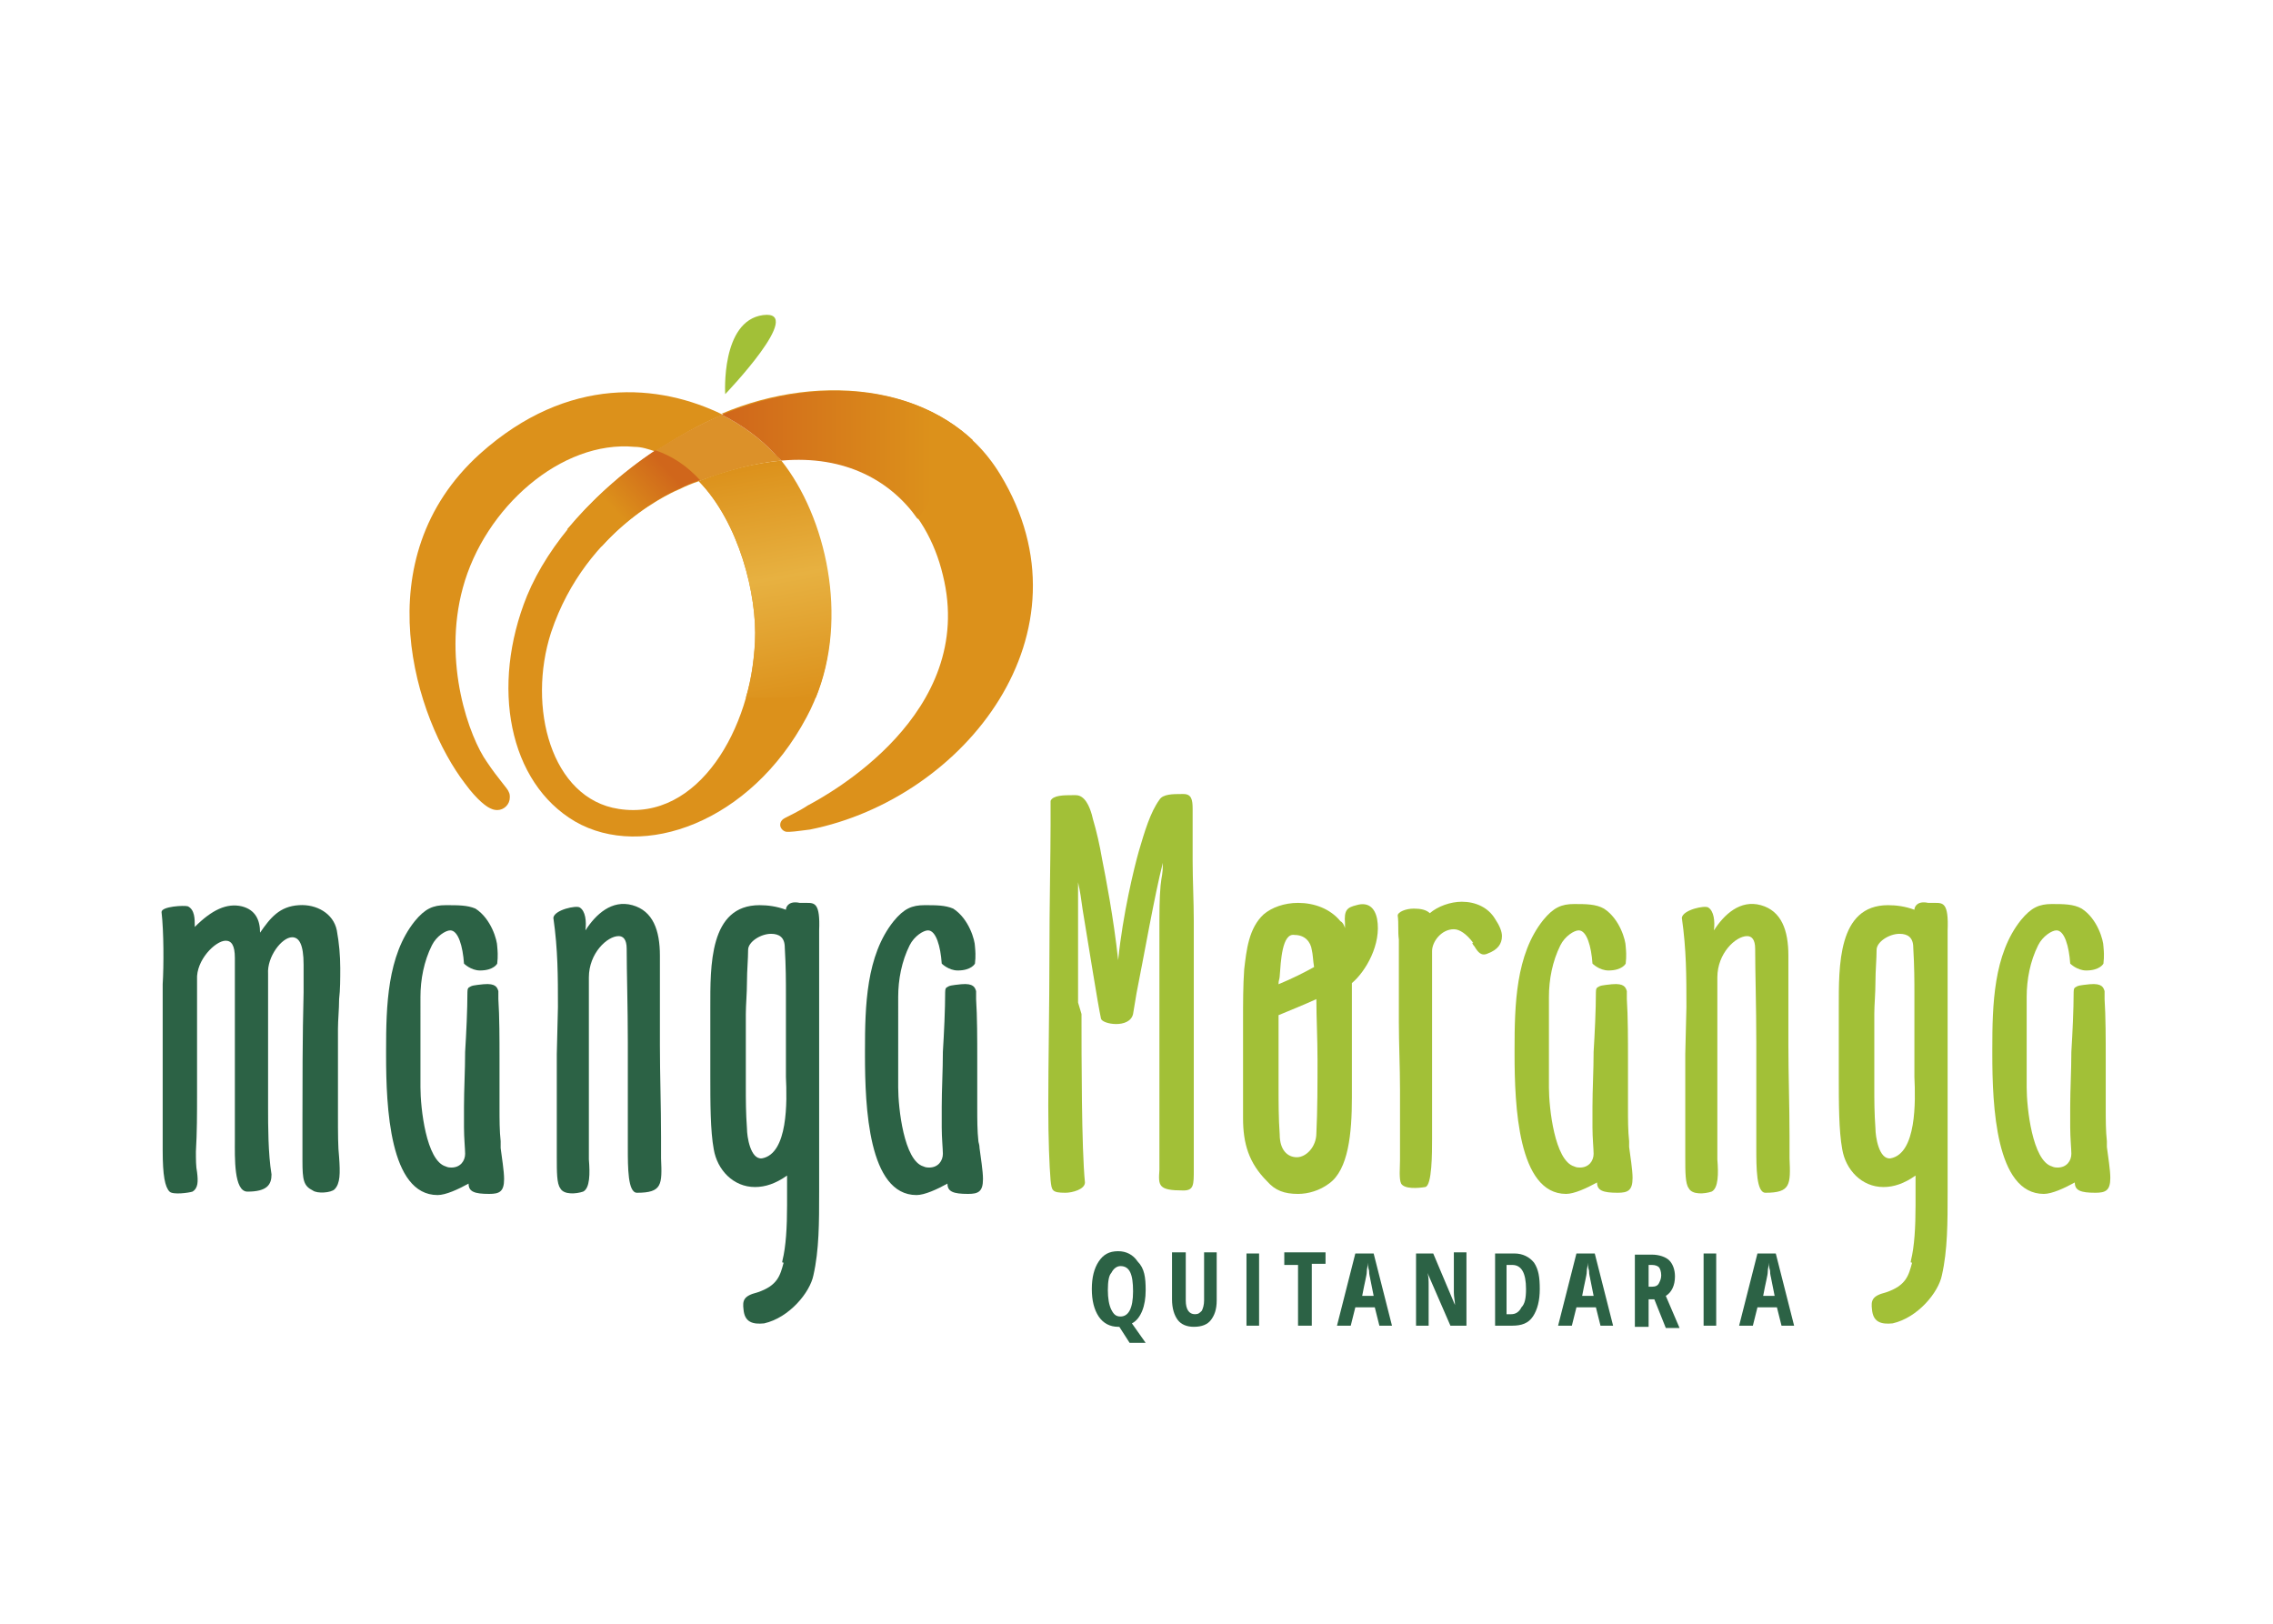<?xml version="1.0" encoding="utf-8"?>
<!-- Generator: Adobe Illustrator 26.3.1, SVG Export Plug-In . SVG Version: 6.00 Build 0)  -->
<svg version="1.1" id="Camada_2_00000082353022775802791760000016796639493750985642_"
	 xmlns="http://www.w3.org/2000/svg" xmlns:xlink="http://www.w3.org/1999/xlink" x="0px" y="0px" viewBox="0 0 198.4 141.7"
	 style="enable-background:new 0 0 198.4 141.7;" xml:space="preserve">
<style type="text/css">
	.st0{fill:#DC911B;}
	.st1{fill:#DC9129;}
	.st2{fill:#A2C037;}
	.st3{fill:url(#SVGID_1_);}
	.st4{fill:url(#SVGID_00000145059340027591279010000012489326550147592596_);}
	.st5{fill:url(#SVGID_00000023269025773737855630000003465370443425191053_);}
	.st6{fill:#2C6245;}
	.st7{fill:url(#SVGID_00000082366446470956036190000012544424248244204182_);}
	.st8{fill:url(#SVGID_00000086651829552005558230000009624706622769326477_);}
</style>
<g>
	<path class="st0" d="M87.3,41.4c-4.8-7.9-15.6-9-24.3-5.3c1.8,0.9,3.4,2.1,4.6,3.4c0.2,0.2,0.4,0.4,0.6,0.6
		c8.1-0.6,12.7,4.2,14.1,10.1c3,12.1-10.1,19.2-11.8,20.1c-0.3,0.2-0.6,0.4-2,1.1c-0.2,0.1-0.4,0.3-0.4,0.6c0,0.3,0.3,0.6,0.6,0.6
		c0,0,0.1,0,0.2,0c0.4,0,1.7-0.2,1.8-0.2C84.2,69.7,95.7,55.2,87.3,41.4z"/>
	<path class="st0" d="M41.9,39.6c-10.2,9.2-5.6,23.2-1.3,28.8c1.1,1.5,1.9,2,2.1,2.1c0.2,0.1,0.4,0.2,0.7,0.2c0.6,0,1.1-0.5,1.1-1.1
		c0-0.2,0-0.3-0.1-0.5c-0.1-0.3-0.9-1.1-1.9-2.6c-1.5-2.1-3.9-8.6-2.1-15.2c1.9-7,8.6-12.9,15-12.3c0.6,0,1.2,0.2,1.8,0.4
		c1.9-1.2,3.9-2.4,5.9-3.2C57.6,33.5,49.6,32.7,41.9,39.6z"/>
	<path class="st1" d="M63,36.2c-2.1,0.9-4,2-5.9,3.2c1.5,0.5,2.8,1.4,3.9,2.6c2.7-1,5-1.6,7.2-1.8c-0.2-0.2-0.3-0.4-0.6-0.6
		C66.4,38.3,64.8,37.1,63,36.2z"/>
	<path class="st0" d="M65.9,56C65.6,63.5,61,71.7,54,70.6c-5.9-0.9-8-8.9-5.9-15.4c3.1-9.3,11.2-12.5,11.2-12.5
		c0.6-0.3,1.1-0.5,1.7-0.7c-1.1-1.2-2.4-2.1-3.9-2.6c-5.1,3.4-9.2,8-11.1,12.6c-3.2,7.9-1.6,16.3,4.2,19.7
		c5.9,3.4,15.3,0.1,20.2-9.1c3.9-7.2,2-17.1-2.3-22.3C66,40.4,63.6,41,61,42C64.5,45.6,66.1,51.9,65.9,56z"/>
	<path class="st2" d="M66.6,27.5c-3.7,0.5-3.3,6.9-3.3,6.9S70.4,27,66.6,27.5z"/>
	<g>
		
			<linearGradient id="SVGID_1_" gradientUnits="userSpaceOnUse" x1="60.984" y1="100.73" x2="60.984" y2="100.73" gradientTransform="matrix(1 0 0 -1 0 142.729)">
			<stop  offset="0" style="stop-color:#CB4F24"/>
			<stop  offset="1" style="stop-color:#DC911B"/>
		</linearGradient>
		<path class="st3" d="M61,42"/>
	</g>
	<g>
		
			<linearGradient id="SVGID_00000090277715740175294240000012478317954233423006_" gradientUnits="userSpaceOnUse" x1="69.324" y1="81.451" x2="65.675" y2="102.143" gradientTransform="matrix(1 0 0 -1 0 142.729)">
			<stop  offset="0" style="stop-color:#DC911B"/>
			<stop  offset="0.52" style="stop-color:#E7B141"/>
			<stop  offset="1" style="stop-color:#DC911B"/>
		</linearGradient>
		<path style="fill:url(#SVGID_00000090277715740175294240000012478317954233423006_);" d="M65.9,56c-0.1,1.6-0.3,3.3-0.8,4.9h6.1
			c2.9-7,0.9-15.8-3-20.7C66,40.4,63.6,41,61,42C64.5,45.6,66.1,51.9,65.9,56z"/>
		
			<linearGradient id="SVGID_00000132064865417378472070000015630757851818011063_" gradientUnits="userSpaceOnUse" x1="60.984" y1="100.73" x2="60.984" y2="100.73" gradientTransform="matrix(1 0 0 -1 0 142.729)">
			<stop  offset="0" style="stop-color:#DC911B"/>
			<stop  offset="0.52" style="stop-color:#E7B141"/>
			<stop  offset="1" style="stop-color:#DC911B"/>
		</linearGradient>
		<path style="fill:url(#SVGID_00000132064865417378472070000015630757851818011063_);" d="M61,42"/>
	</g>
	<g>
		<path class="st2" d="M94.4,88.5c0,3.8,0,11.7,0.3,14.7c0,0.6-1.1,0.9-1.7,0.9c-1.2,0-1.2-0.2-1.3-1.1c-0.1-1.2-0.2-3.5-0.2-6.5
			c0-3.8,0.1-8.7,0.1-13.2c0-4.5,0.1-8.6,0.1-11.3v-0.3c0-0.5,0-1.5,0-1.8c0.2-0.5,1.2-0.5,1.9-0.5c0.1,0,0.3,0,0.3,0
			c0.8,0,1.2,1,1.4,1.7l0.1,0.4c0.3,1,0.6,2.3,0.8,3.5c0.3,1.5,1,5.1,1.4,8.8c0.4-4,1.4-8.1,1.8-9.5c0.5-1.7,1-3.4,1.8-4.5
			c0.3-0.5,1.2-0.5,1.9-0.5h0.2c0.7,0,0.8,0.5,0.8,1.3c0,0.1,0,0.2,0,0.3v2c0,0.9,0,1.8,0,2.2c0,1.8,0.1,3.5,0.1,5.3
			c0,1.8,0,3.6,0,5.3c0,1.8,0,3.6,0,5.4c0,1,0,3.8,0,6.3c0,2.1,0,4,0,4.5v0.2c0,1.3,0,1.8-0.9,1.8c-2.2,0-2.2-0.4-2.1-1.8
			c0-0.3,0-0.5,0-0.8V80.8c0-1.1,0-2.4,0.1-3.5c0.1-1,0.2-0.9,0.2-2c-0.7,2.7-1.7,8.4-2.3,11.4l-0.3,1.8c-0.3,1.3-2.7,0.9-2.8,0.4
			c-0.3-1.4-1-5.9-1.6-9.5c-0.3-2.2-0.3-1.8-0.4-2.4c0,3.5,0,6.9,0,10.5L94.4,88.5L94.4,88.5z"/>
	</g>
	<path class="st2" d="M183.9,99.6c-0.1-0.9-0.1-1.9-0.1-2.9v-2.2c0-0.8,0-1.5,0-2.2c0-1.5,0-3.6-0.1-5.1c0-0.3,0-0.4,0-0.7
		c-0.1-0.3-0.2-0.7-1.3-0.6c-0.9,0.1-1,0.1-1.3,0.3c-0.1,0.1-0.1,0.3-0.1,0.4c0,1.5-0.1,3.6-0.2,5.2c0,1.6-0.1,3.3-0.1,4.8
		c0,0.2,0,1.1,0,1.8c0,0.9,0.1,1.9,0.1,2.3c0,0.6-0.4,1.2-1.2,1.2c-0.1,0-0.3,0-0.5-0.1c-1.7-0.5-2.2-5.1-2.2-6.9V87
		c0-1.5,0.3-3.1,1-4.5c0.4-0.8,1.2-1.3,1.6-1.3c0.7,0,1.1,1.4,1.2,2.9c0,0,0.6,0.6,1.4,0.6c1.2,0,1.5-0.6,1.5-0.6
		c0-0.2,0.1-0.5,0-1.5c0-0.5-0.5-2.4-1.9-3.3c-0.7-0.4-1.6-0.4-2.6-0.4c-1.1,0-1.8,0.3-2.7,1.4c-2.4,3-2.5,7.4-2.5,11.3v0.4
		c0,4.5,0.3,12.2,4.5,12.2c0.7,0,1.8-0.5,2.7-1c0,0.7,0.5,0.9,1.8,0.9c0.9,0,1.3-0.2,1.3-1.3c0-0.7-0.2-1.9-0.3-2.7
		C183.9,99.9,183.9,99.7,183.9,99.6z"/>
	<path class="st2" d="M142.2,99.6c-0.1-0.9-0.1-1.9-0.1-2.9v-2.2c0-0.8,0-1.5,0-2.2c0-1.5,0-3.6-0.1-5.1c0-0.3,0-0.4,0-0.7
		c-0.1-0.3-0.2-0.7-1.3-0.6c-0.9,0.1-1,0.1-1.3,0.3c-0.1,0.1-0.1,0.3-0.1,0.4c0,1.5-0.1,3.6-0.2,5.2c0,1.6-0.1,3.3-0.1,4.8
		c0,0.2,0,1.1,0,1.8c0,0.9,0.1,1.9,0.1,2.3c0,0.6-0.4,1.2-1.2,1.2c-0.1,0-0.3,0-0.5-0.1c-1.7-0.5-2.2-5.1-2.2-6.9V87
		c0-1.5,0.3-3.1,1-4.5c0.4-0.8,1.2-1.3,1.6-1.3c0.7,0,1.1,1.4,1.2,2.9c0,0,0.6,0.6,1.4,0.6c1.2,0,1.5-0.6,1.5-0.6
		c0-0.2,0.1-0.5,0-1.5c0-0.5-0.5-2.4-1.9-3.3c-0.7-0.4-1.6-0.4-2.6-0.4c-1.1,0-1.8,0.3-2.7,1.4c-2.4,3-2.5,7.4-2.5,11.3v0.4
		c0,4.5,0.3,12.2,4.5,12.2c0.7,0,1.8-0.5,2.7-1c0,0.7,0.5,0.9,1.8,0.9c0.9,0,1.3-0.2,1.3-1.3c0-0.7-0.2-1.9-0.3-2.7
		C142.2,99.9,142.2,99.7,142.2,99.6z"/>
	<path class="st2" d="M122,79.9c0-0.3,0.7-0.6,1.4-0.6c0.6,0,1.1,0.1,1.4,0.4c0.7-0.6,1.8-1,2.8-1c1.2,0,2.3,0.5,2.9,1.5
		c0.4,0.6,0.6,1.1,0.6,1.5c0,0.7-0.4,1.2-1.2,1.5h0c-0.6,0.3-0.9-0.1-1.2-0.6c-0.1-0.1-0.3-0.4-0.1-0.3c-0.6-0.8-1.2-1.2-1.7-1.2
		c-1.1,0-1.9,1.1-1.9,1.9v16.4c0,1.2,0,4.1-0.6,4.2c-0.6,0.1-1.8,0.2-2.1-0.3c-0.2-0.4-0.1-1.4-0.1-2V101c0-1.8,0-3.9,0-5.9
		c0-2-0.1-4-0.1-5.9c0-0.9,0-2.1,0-3.2V82C122,81.3,122.1,80.6,122,79.9z"/>
	<path class="st2" d="M147.2,87.9c0-2.7,0-5-0.4-7.8c0.1-0.7,2-1.1,2.3-0.9c0.5,0.3,0.6,1.2,0.5,2c0.9-1.4,2.3-2.7,4.1-2.2
		c1.8,0.5,2.4,2.2,2.4,4.4c0,2.7,0,5.2,0,7.8c0,2.6,0.1,5.3,0.1,8c0,0.7,0,1.3,0,1.9c0.1,2.3,0.1,3-2.1,3c-0.8,0-0.8-2.2-0.8-3.9v-1
		c0-2,0-5.1,0-8.2c0-3.1-0.1-6.2-0.1-8.2c0-0.8-0.3-1.1-0.7-1.1c-1,0-2.6,1.5-2.6,3.6v15c0,0.3,0,0.6,0,0.9c0.1,1.2,0.1,2.5-0.5,2.8
		c-0.6,0.2-1.7,0.3-2-0.3c-0.3-0.4-0.3-1.4-0.3-2.7c0-1,0-1.9,0-2.9c0-0.9,0-1.9,0-2.8c0-1.1,0-2.2,0-3.3L147.2,87.9L147.2,87.9z"/>
	<path class="st2" d="M166.8,110c0.3-1.2,0.4-2.9,0.4-4.8c0-0.9,0-1.7,0-2.6c-1,0.7-1.9,1-2.8,1c-1.9,0-3.3-1.5-3.6-3.3
		c-0.3-1.6-0.3-4.1-0.3-6.4c0-1,0-2.1,0-3.1V88c0-3.7-0.1-9,4.3-9c0.7,0,1.5,0.1,2.3,0.4c0-0.3,0.3-0.8,1.2-0.6c0.3,0,0.4,0,0.6,0
		c0.7,0,1.2,0,1.1,2.4c0,0.9,0,1.9,0,2.9v2.3c0,2.8,0,4.9,0,7.4v10.2c0,2.7,0,5.1-0.5,7.3c-0.3,1.5-2.1,3.7-4.3,4.2
		c-1,0.1-1.7-0.1-1.8-1.2c-0.1-0.8,0-1.2,1.2-1.5c1.8-0.6,2-1.5,2.3-2.6C166.7,110.2,166.8,110.1,166.8,110L166.8,110z M167,82.7
		c0-0.9-0.5-1.2-1.2-1.2c-0.9,0-2,0.7-2,1.4c0,0.8-0.1,1.8-0.1,2.8c0,1-0.1,2-0.1,2.8c0,1.2,0,2.3,0,3.3c0,1.1,0,2,0,3.1
		c0,1.1,0,2.2,0.1,3.6c0,0.7,0.3,2.7,1.3,2.6c2.3-0.4,2.2-5,2.1-7.1v-7.2C167.1,85.6,167.1,84.4,167,82.7z"/>
	<path class="st2" d="M120.2,80.2c-0.2-1-0.8-1.5-1.8-1.2c-0.8,0.2-1.1,0.4-1,1.6c0,0.1,0,0.3,0,0.4c-0.1-0.3-0.2-0.5-0.4-0.6
		c-0.9-1.1-2.3-1.6-3.7-1.6c-1.2,0-2.3,0.4-3,1c-1.3,1.2-1.5,3.1-1.7,4.8c-0.1,1.4-0.1,3-0.1,4.4c0,1.5,0,3,0,4.5c0,1.4,0,2.7,0,4.1
		c0,2.2,0.5,3.9,2.1,5.5c0.7,0.8,1.5,1.1,2.7,1.1c0.9,0,1.9-0.3,2.7-0.9c1.7-1.2,2-4.4,2-7.5c0-0.9,0-1.8,0-2.6c0-0.5,0-0.9,0-1.4
		c0-1.8,0-3.8,0-5.5v-0.5C119.2,84.8,120.6,82.4,120.2,80.2z M111.7,85.2c0.1-1.3,0.2-3.8,1.3-3.6h0c0.9,0,1.4,0.6,1.5,1.3
		c0.1,0.4,0.1,0.9,0.2,1.5c-0.9,0.5-1.9,1-3.1,1.5c0,0,0,0,0-0.1C111.6,85.6,111.7,85.4,111.7,85.2z M114.9,98.9
		c0,1.2-0.9,2.1-1.7,2.1c-0.8,0-1.5-0.6-1.5-2c-0.1-1.4-0.1-2.8-0.1-4.2c0-1.2,0-2.3,0-3.5c0-0.9,0-1.8,0-2.7
		c1.2-0.5,2.2-0.9,3.3-1.4c0,1.6,0.1,3.4,0.1,5.3C115,94.4,115,97,114.9,98.9z"/>
	<g>
		<path class="st6" d="M85.4,99.6c-0.1-0.9-0.1-1.9-0.1-2.9v-2.2c0-0.8,0-1.5,0-2.2c0-1.5,0-3.6-0.1-5.1c0-0.3,0-0.4,0-0.7
			c-0.1-0.3-0.2-0.7-1.3-0.6c-0.9,0.1-1,0.1-1.3,0.3c-0.1,0.1-0.1,0.3-0.1,0.4c0,1.5-0.1,3.6-0.2,5.2c0,1.6-0.1,3.3-0.1,4.8
			c0,0.2,0,1.1,0,1.8c0,0.9,0.1,1.9,0.1,2.3c0,0.6-0.4,1.2-1.2,1.2c-0.1,0-0.3,0-0.5-0.1c-1.7-0.5-2.2-5.1-2.2-6.9V87
			c0-1.5,0.3-3.1,1-4.5c0.4-0.8,1.2-1.3,1.6-1.3c0.7,0,1.1,1.4,1.2,2.9c0,0,0.6,0.6,1.4,0.6c1.2,0,1.5-0.6,1.5-0.6
			c0-0.2,0.1-0.5,0-1.5c0-0.5-0.5-2.4-1.9-3.3C82.5,79,81.7,79,80.7,79c-1.1,0-1.8,0.3-2.7,1.4c-2.4,3-2.5,7.4-2.5,11.3v0.4
			c0,4.5,0.3,12.2,4.5,12.2c0.7,0,1.8-0.5,2.7-1c0,0.7,0.5,0.9,1.8,0.9c0.9,0,1.3-0.2,1.3-1.3c0-0.7-0.2-1.9-0.3-2.7
			C85.5,99.9,85.4,99.7,85.4,99.6z"/>
		<path class="st6" d="M48.7,87.9c0-2.7,0-5-0.4-7.8c0.1-0.7,2-1.1,2.3-0.9c0.5,0.3,0.6,1.2,0.5,2c0.9-1.4,2.3-2.7,4.1-2.2
			c1.8,0.5,2.4,2.2,2.4,4.4c0,2.7,0,5.2,0,7.8c0,2.6,0.1,5.3,0.1,8c0,0.7,0,1.3,0,1.9c0.1,2.3,0.1,3-2.1,3c-0.8,0-0.8-2.2-0.8-3.9
			v-1c0-2,0-5.1,0-8.2c0-3.1-0.1-6.2-0.1-8.2c0-0.8-0.3-1.1-0.7-1.1c-1,0-2.6,1.5-2.6,3.6v15c0,0.3,0,0.6,0,0.9
			c0.1,1.2,0.1,2.5-0.5,2.8c-0.6,0.2-1.7,0.3-2-0.3c-0.3-0.4-0.3-1.4-0.3-2.7c0-1,0-1.9,0-2.9c0-0.9,0-1.9,0-2.8c0-1.1,0-2.2,0-3.3
			L48.7,87.9L48.7,87.9L48.7,87.9z"/>
		<path class="st6" d="M68.3,110c0.3-1.2,0.4-2.9,0.4-4.8c0-0.9,0-1.7,0-2.6c-1,0.7-1.9,1-2.8,1c-1.9,0-3.3-1.5-3.6-3.3
			c-0.3-1.6-0.3-4.1-0.3-6.4c0-1,0-2.1,0-3.1V88c0-3.7-0.1-9,4.3-9c0.7,0,1.5,0.1,2.3,0.4c0-0.3,0.3-0.8,1.2-0.6c0.3,0,0.4,0,0.6,0
			c0.7,0,1.2,0,1.1,2.4c0,0.9,0,1.9,0,2.9v2.3c0,2.8,0,4.9,0,7.4v10.2c0,2.7,0,5.1-0.5,7.3c-0.3,1.5-2.1,3.7-4.3,4.2
			c-1,0.1-1.7-0.1-1.8-1.2c-0.1-0.8,0-1.2,1.2-1.5c1.8-0.6,2-1.5,2.3-2.6C68.2,110.2,68.3,110.1,68.3,110L68.3,110z M68.5,82.7
			c0-0.9-0.5-1.2-1.2-1.2c-0.9,0-2,0.7-2,1.4c0,0.8-0.1,1.8-0.1,2.8c0,1-0.1,2-0.1,2.8c0,1.2,0,2.3,0,3.3c0,1.1,0,2,0,3.1
			c0,1.1,0,2.2,0.1,3.6c0,0.7,0.3,2.7,1.3,2.6c2.3-0.4,2.2-5,2.1-7.1v-7.2C68.6,85.6,68.6,84.4,68.5,82.7z"/>
		<path class="st6" d="M43.7,99.6c-0.1-0.9-0.1-1.9-0.1-2.9v-2.2c0-0.8,0-1.5,0-2.2c0-1.5,0-3.6-0.1-5.1c0-0.3,0-0.4,0-0.7
			c-0.1-0.3-0.2-0.7-1.3-0.6c-0.9,0.1-1,0.1-1.3,0.3c-0.1,0.1-0.1,0.3-0.1,0.4c0,1.5-0.1,3.6-0.2,5.2c0,1.6-0.1,3.3-0.1,4.8
			c0,0.2,0,1.1,0,1.8c0,0.9,0.1,1.9,0.1,2.3c0,0.6-0.4,1.2-1.2,1.2c-0.1,0-0.3,0-0.5-0.1c-1.7-0.5-2.2-5.1-2.2-6.9V87
			c0-1.5,0.3-3.1,1-4.5c0.4-0.8,1.2-1.3,1.6-1.3c0.7,0,1.1,1.4,1.2,2.9c0,0,0.6,0.6,1.4,0.6c1.2,0,1.5-0.6,1.5-0.6
			c0-0.2,0.1-0.5,0-1.5c0-0.5-0.5-2.4-1.9-3.3C40.8,79,40,79,38.9,79c-1.1,0-1.8,0.3-2.7,1.4c-2.4,3-2.5,7.4-2.5,11.3v0.4
			c0,4.5,0.3,12.2,4.5,12.2c0.7,0,1.8-0.5,2.7-1c0,0.7,0.5,0.9,1.8,0.9c0.9,0,1.3-0.2,1.3-1.3c0-0.7-0.2-1.9-0.3-2.7
			C43.7,99.9,43.7,99.7,43.7,99.6z"/>
		<g>
			<path class="st6" d="M14.1,79.6c0-0.5,2-0.6,2.3-0.5c0.6,0.3,0.6,1.1,0.6,1.7c0,0.3,0,0,0,0.1c1.5-1.5,2.8-2.1,4.1-1.8
				c1.2,0.3,1.6,1.2,1.6,2.3c0.9-1.3,1.7-2.3,3.4-2.4c1.5-0.1,3,0.7,3.3,2.2c0.2,1.1,0.3,2.2,0.3,3.3c0,0.9,0,1.9-0.1,2.7
				c0,0.9-0.1,1.8-0.1,2.6v7.5c0,1.6,0,2.8,0.1,3.7c0.1,1.4,0.1,2.3-0.4,2.8c-0.3,0.3-1.5,0.4-1.9,0.1c-0.8-0.4-0.9-0.9-0.9-2.6
				v-3.6c0-2.7,0-7.4,0.1-11.1c0-0.7,0-1.9,0-2.4c0-1.8-0.4-2.4-1-2.4c-0.9,0-2.2,1.7-2.1,3.2v7.3c0,1.5,0,3,0,4.4
				c0,1.5,0,4,0.3,5.8c0,0.9-0.4,1.5-2.1,1.5c-1.2,0-1.1-3-1.1-4.5v-2.3c0-1.2,0-2.5,0-3.8c0-0.9,0-3.5,0-5.9v-3.9
				c0-1.1-0.3-1.5-0.8-1.5c-0.9,0-2.6,1.7-2.5,3.4c0,0.7,0,1.3,0,1.8v1.8c0,1.2,0,2.3,0,3.5c0,0.9,0,1.9,0,2.9c0,1.7,0,3.3-0.1,5
				c0,0.7,0,1.3,0.1,1.8c0.1,0.8,0.1,1.4-0.4,1.7c-0.3,0.1-1.7,0.3-2,0c-0.4-0.4-0.6-1.4-0.6-3.6c0-2.6,0-4.9,0-7.2v-7.3
				C14.3,84.3,14.3,81.3,14.1,79.6z M22.4,82L22.4,82C22.4,82,22.4,82.1,22.4,82z"/>
		</g>
	</g>
	
		<linearGradient id="SVGID_00000062185839419302212340000010203692807893663657_" gradientUnits="userSpaceOnUse" x1="63.017" y1="102.991" x2="81.294" y2="102.991" gradientTransform="matrix(1 0 0 -1 0 142.729)">
		<stop  offset="0" style="stop-color:#D0661B"/>
		<stop  offset="1" style="stop-color:#DC911B"/>
	</linearGradient>
	<path style="fill:url(#SVGID_00000062185839419302212340000010203692807893663657_);" d="M67.6,39.6c0.2,0.2,0.4,0.4,0.6,0.6
		c5.6-0.5,9.6,1.8,11.9,5.1l4.8-6.9C79.4,33.3,70.5,33,63,36.2C64.8,37.1,66.4,38.3,67.6,39.6z"/>
	
		<linearGradient id="SVGID_00000128480882277747209030000009135855235931673512_" gradientUnits="userSpaceOnUse" x1="58.349" y1="101.663" x2="52.181" y2="96.041" gradientTransform="matrix(1 0 0 -1 0 142.729)">
		<stop  offset="0" style="stop-color:#D0661B"/>
		<stop  offset="0.699" style="stop-color:#DC911B"/>
	</linearGradient>
	<path style="fill:url(#SVGID_00000128480882277747209030000009135855235931673512_);" d="M52.5,47.7c3.3-3.7,6.9-5.1,6.9-5.1
		c0.6-0.3,1.1-0.5,1.7-0.7c-1.1-1.2-2.4-2.1-3.9-2.6c-3,2-5.6,4.4-7.7,6.9L52.5,47.7z"/>
	<g>
		<path class="st6" d="M100,112.6c0,0.7-0.1,1.3-0.3,1.8c-0.2,0.5-0.5,0.9-0.9,1.1l1.2,1.7h-1.4l-0.9-1.4h-0.1
			c-0.7,0-1.3-0.3-1.7-0.9c-0.4-0.6-0.6-1.4-0.6-2.4c0-1,0.2-1.8,0.6-2.4c0.4-0.6,0.9-0.9,1.7-0.9c0.7,0,1.3,0.3,1.7,0.9
			C99.9,110.7,100,111.5,100,112.6z M96.7,112.6c0,0.7,0.1,1.3,0.3,1.7s0.4,0.6,0.8,0.6c0.7,0,1.1-0.7,1.1-2.2
			c0-1.5-0.3-2.2-1.1-2.2c-0.3,0-0.6,0.2-0.8,0.6C96.8,111.3,96.7,111.8,96.7,112.6z"/>
		<path class="st6" d="M106.2,109.4v4.1c0,0.8-0.2,1.3-0.5,1.7c-0.3,0.4-0.8,0.6-1.5,0.6c-0.6,0-1.1-0.2-1.4-0.6
			c-0.3-0.4-0.5-1-0.5-1.8v-4.1h1.2v4.2c0,0.8,0.3,1.2,0.8,1.2c0.3,0,0.4-0.1,0.6-0.3c0.1-0.2,0.2-0.5,0.2-0.9v-4.2H106.2
			L106.2,109.4z"/>
		<path class="st6" d="M108.8,115.7v-6.3h1.1v6.3H108.8z"/>
		<path class="st6" d="M114.5,115.7h-1.2v-5.3h-1.2v-1.1h3.6v1h-1.2L114.5,115.7L114.5,115.7z"/>
		<path class="st6" d="M120.4,115.7l-0.4-1.6h-1.7l-0.4,1.6h-1.2l1.6-6.3h1.6l1.6,6.3H120.4z M119.9,113.1l-0.3-1.5
			c0-0.1-0.1-0.3-0.1-0.7c-0.1-0.3-0.1-0.6-0.1-0.7c0,0.3-0.1,0.5-0.1,0.8c0,0.3-0.2,1-0.4,2.1H119.9L119.9,113.1z"/>
		<path class="st6" d="M128,115.7h-1.4l-2-4.6h0c0.1,0.3,0.1,0.7,0.1,1.1v3.5h-1.1v-6.3h1.5l1.9,4.5h0c0-0.3-0.1-0.7-0.1-1.1v-3.5
			h1.1L128,115.7L128,115.7z"/>
		<path class="st6" d="M134.4,112.5c0,1-0.2,1.8-0.6,2.4c-0.4,0.6-1,0.8-1.8,0.8h-1.5v-6.3h1.7c0.7,0,1.3,0.3,1.7,0.8
			C134.3,110.8,134.4,111.5,134.4,112.5z M133.2,112.5c0-1.4-0.4-2.1-1.2-2.1h-0.5v4.3h0.4c0.4,0,0.7-0.2,0.9-0.6
			C133.1,113.8,133.2,113.3,133.2,112.5z"/>
		<path class="st6" d="M139.7,115.7l-0.4-1.6h-1.7l-0.4,1.6h-1.2l1.6-6.3h1.6l1.6,6.3H139.7z M139.1,113.1l-0.3-1.5
			c0-0.1-0.1-0.3-0.1-0.7c-0.1-0.3-0.1-0.6-0.1-0.7c0,0.3-0.1,0.5-0.1,0.8c0,0.3-0.2,1-0.4,2.1H139.1L139.1,113.1z"/>
		<path class="st6" d="M143.9,113.3v2.5h-1.2v-6.3h1.5c0.6,0,1.2,0.2,1.5,0.5c0.3,0.3,0.5,0.8,0.5,1.4c0,0.8-0.3,1.4-0.8,1.7
			l1.2,2.8h-1.2l-1-2.5H143.9L143.9,113.3z M143.9,112.3h0.3c0.3,0,0.5-0.1,0.6-0.3c0.1-0.2,0.2-0.4,0.2-0.7s-0.1-0.6-0.2-0.7
			c-0.1-0.1-0.3-0.2-0.6-0.2h-0.3V112.3L143.9,112.3z"/>
		<path class="st6" d="M148.7,115.7v-6.3h1.1v6.3H148.7z"/>
		<path class="st6" d="M155.5,115.7l-0.4-1.6h-1.7l-0.4,1.6h-1.2l1.6-6.3h1.6l1.6,6.3H155.5z M154.9,113.1l-0.3-1.5
			c0-0.1-0.1-0.3-0.1-0.7c-0.1-0.3-0.1-0.6-0.1-0.7c0,0.3-0.1,0.5-0.1,0.8c0,0.3-0.2,1-0.4,2.1H154.9L154.9,113.1z"/>
	</g>
</g>
</svg>
